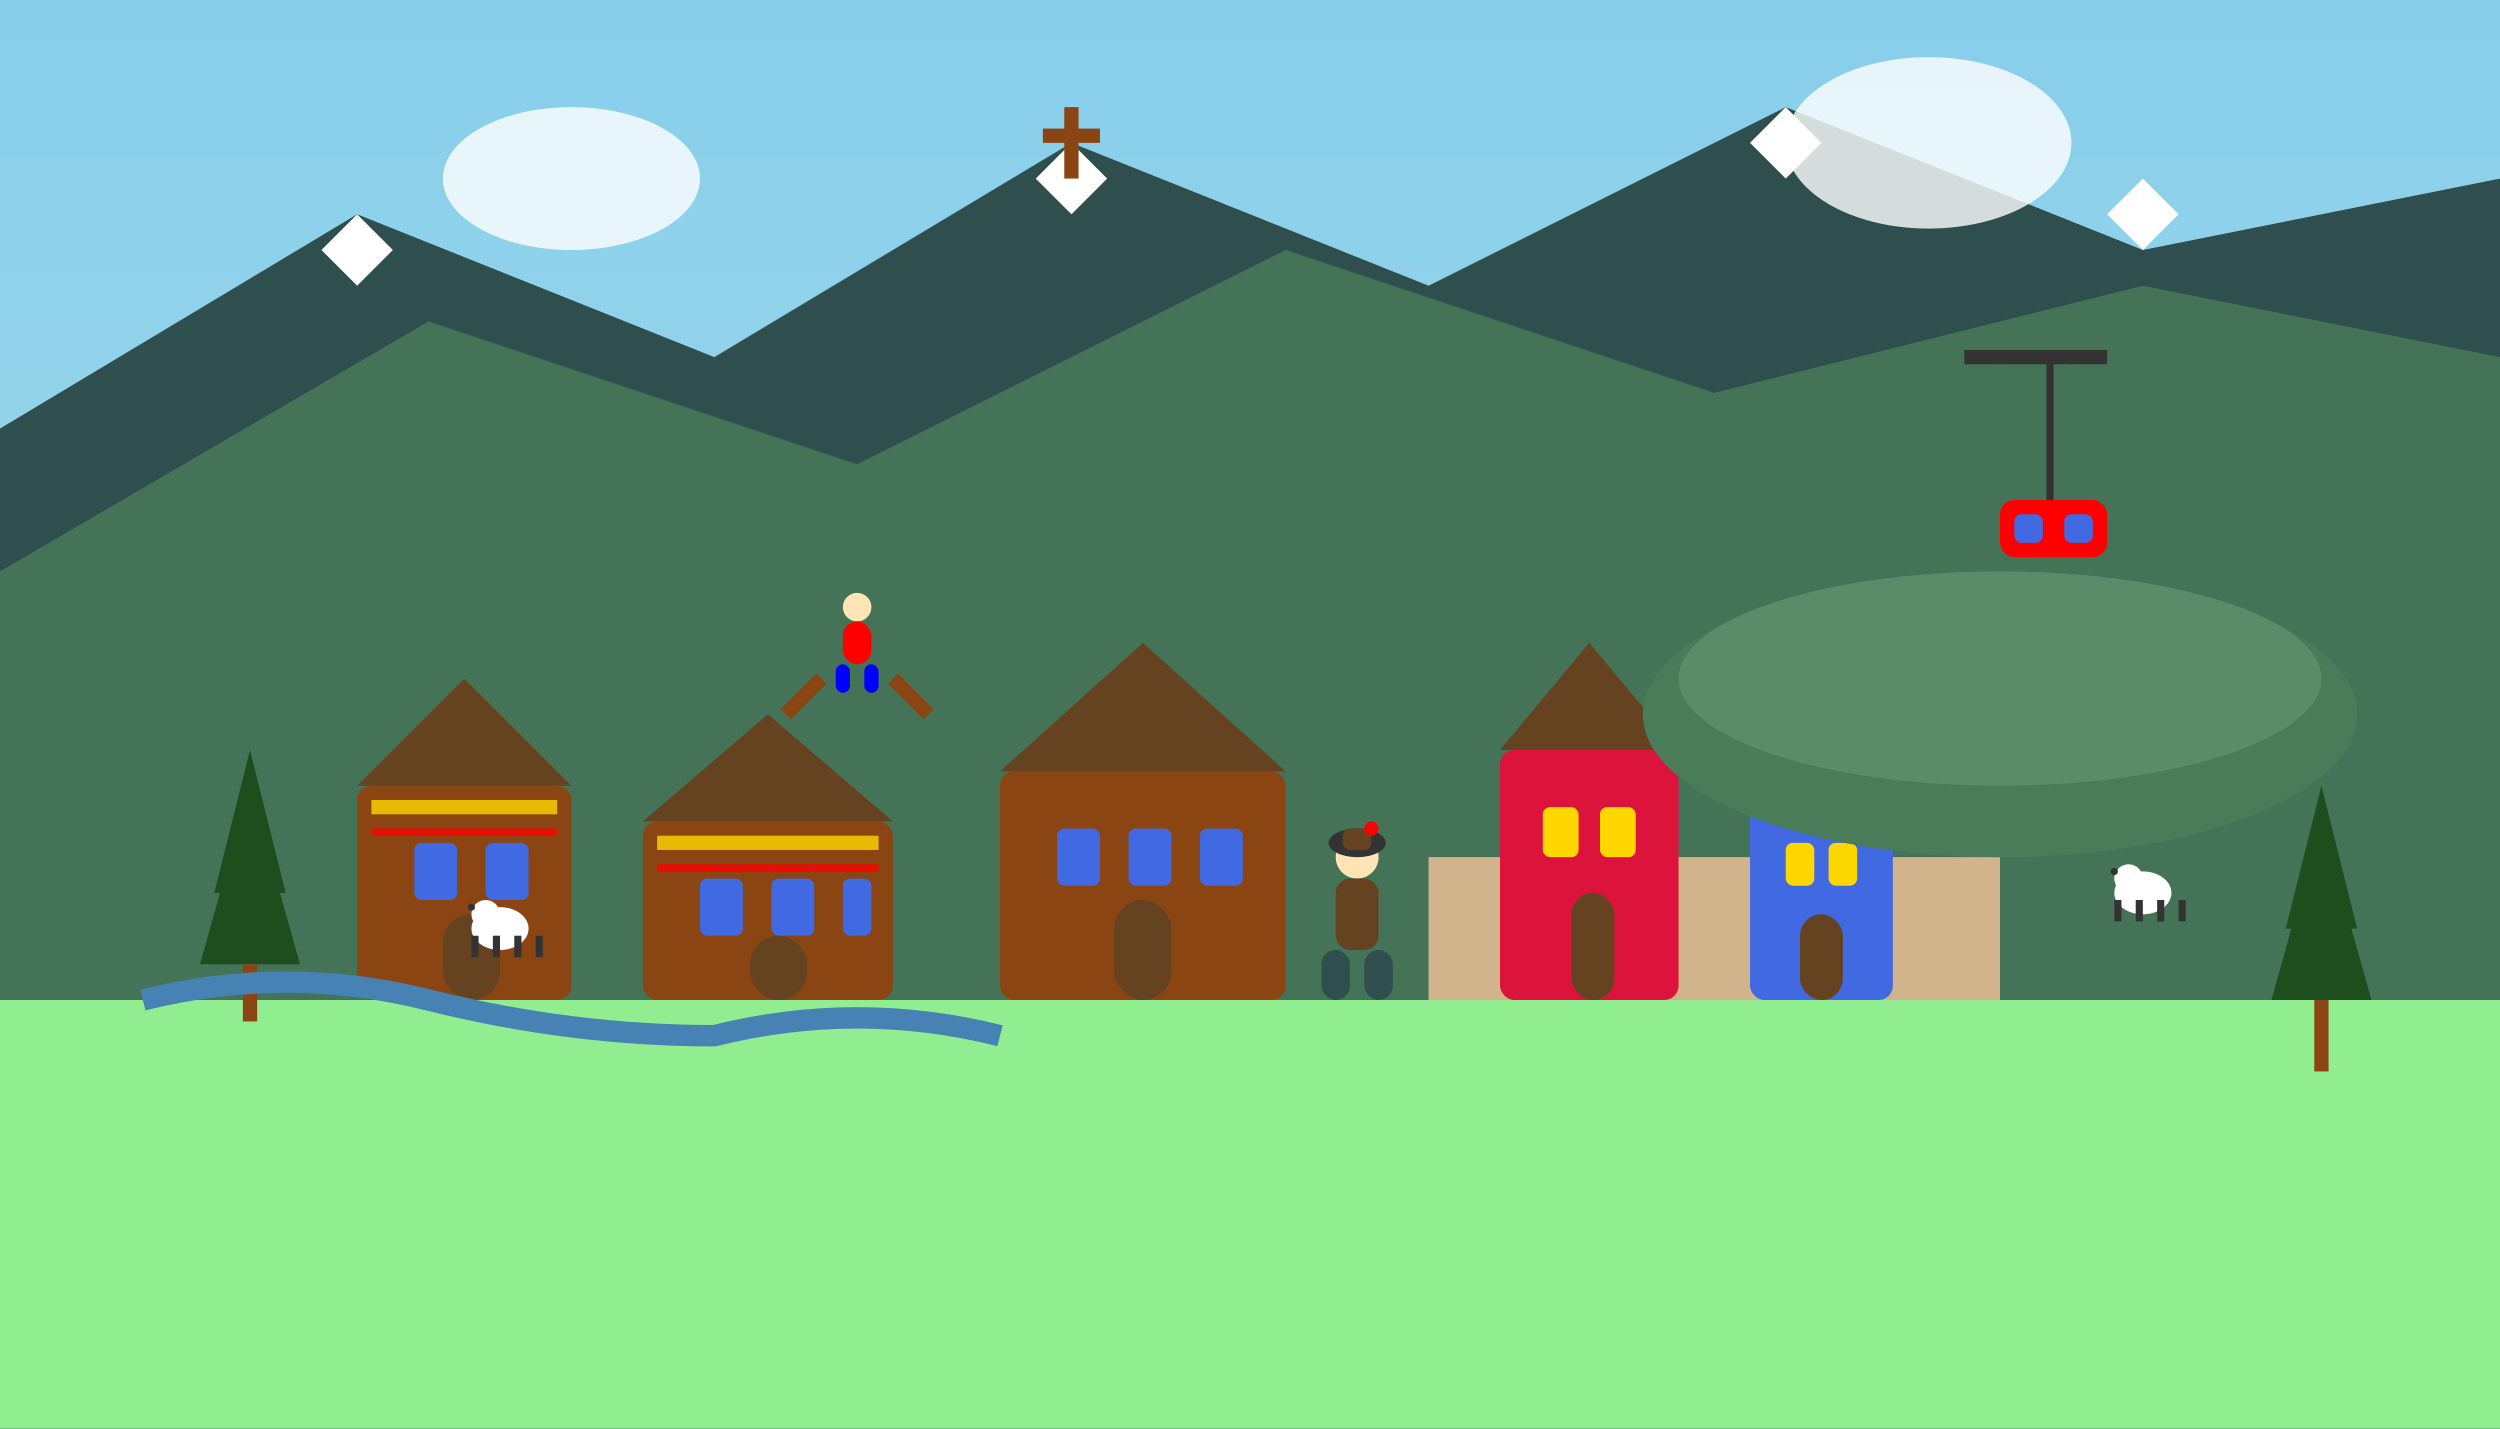 <svg width="350" height="200" viewBox="0 0 350 200" fill="none" xmlns="http://www.w3.org/2000/svg">
  <rect x="0" y="0" width="350" height="200" fill="#808080" stroke="none"/>
  <!-- Sky Background -->
  <rect width="350" height="200" fill="url(#skyGrad8)"/>
  
  <!-- Tatra Mountains Background -->
  <path d="M0 60L50 30L100 50L150 20L200 40L250 15L300 35L350 25V200H0V60Z" fill="#2F4F4F"/>
  <path d="M0 80L60 45L120 65L180 35L240 55L300 40L350 50V200H0V80Z" fill="#4a7c59" opacity="0.8"/>
  
  <!-- Snow Caps on Tatras -->
  <path d="M45 35L50 30L55 35L50 40Z" fill="#fff"/>
  <path d="M145 25L150 20L155 25L150 30Z" fill="#fff"/>
  <path d="M245 20L250 15L255 20L250 25Z" fill="#fff"/>
  <path d="M295 30L300 25L305 30L300 35Z" fill="#fff"/>
  
  <!-- Zakopane Town -->
  <rect x="0" y="140" width="350" height="60" fill="#90EE90"/>
  
  <!-- Traditional Wooden Houses -->
  <rect x="50" y="110" width="30" height="30" fill="#8B4513" rx="2"/>
  <polygon points="50,110 65,95 80,110" fill="#654321"/>
  <rect x="58" y="118" width="6" height="8" fill="#4169E1" rx="1"/>
  <rect x="68" y="118" width="6" height="8" fill="#4169E1" rx="1"/>
  <rect x="62" y="128" width="8" height="12" fill="#654321" rx="4"/>
  
  <rect x="90" y="115" width="35" height="25" fill="#8B4513" rx="2"/>
  <polygon points="90,115 107.5,100 125,115" fill="#654321"/>
  <rect x="98" y="123" width="6" height="8" fill="#4169E1" rx="1"/>
  <rect x="108" y="123" width="6" height="8" fill="#4169E1" rx="1"/>
  <rect x="118" y="123" width="4" height="8" fill="#4169E1" rx="1"/>
  <rect x="105" y="131" width="8" height="9" fill="#654321" rx="4"/>
  
  <rect x="140" y="108" width="40" height="32" fill="#8B4513" rx="2"/>
  <polygon points="140,108 160,90 180,108" fill="#654321"/>
  <rect x="148" y="116" width="6" height="8" fill="#4169E1" rx="1"/>
  <rect x="158" y="116" width="6" height="8" fill="#4169E1" rx="1"/>
  <rect x="168" y="116" width="6" height="8" fill="#4169E1" rx="1"/>
  <rect x="156" y="126" width="8" height="14" fill="#654321" rx="4"/>
  
  <!-- Krupówki Street -->
  <rect x="200" y="120" width="80" height="20" fill="#D2B48C"/>
  
  <!-- Tourist Buildings on Krupówki -->
  <rect x="210" y="105" width="25" height="35" fill="#DC143C" rx="2"/>
  <polygon points="210,105 222.5,90 235,105" fill="#654321"/>
  <rect x="216" y="113" width="5" height="7" fill="#FFD700" rx="1"/>
  <rect x="224" y="113" width="5" height="7" fill="#FFD700" rx="1"/>
  <rect x="220" y="125" width="6" height="15" fill="#654321" rx="3"/>
  
  <rect x="245" y="110" width="20" height="30" fill="#4169E1" rx="2"/>
  <polygon points="245,110 255,95 265,110" fill="#654321"/>
  <rect x="250" y="118" width="4" height="6" fill="#FFD700" rx="1"/>
  <rect x="256" y="118" width="4" height="6" fill="#FFD700" rx="1"/>
  <rect x="252" y="128" width="6" height="12" fill="#654321" rx="3"/>
  
  <!-- Góral (Highlander) Figure -->
  <circle cx="190" cy="120" r="3" fill="#FFE4B5"/>
  <rect x="187" y="123" width="6" height="10" fill="#654321" rx="2"/>
  <rect x="185" y="133" width="4" height="7" fill="#2F4F4F" rx="2"/>
  <rect x="191" y="133" width="4" height="7" fill="#2F4F4F" rx="2"/>
  
  <!-- Góral Hat -->
  <ellipse cx="190" cy="118" rx="4" ry="2" fill="#333"/>
  <rect x="188" y="116" width="4" height="3" fill="#654321" rx="1"/>
  <circle cx="192" cy="116" r="1" fill="#FF0000"/>
  
  <!-- Sheep on Hillside -->
  <ellipse cx="70" cy="130" rx="4" ry="3" fill="#fff"/>
  <circle cx="68" cy="128" r="2" fill="#fff"/>
  <circle cx="66" cy="127" r="0.5" fill="#333"/>
  <rect x="66" y="131" width="1" height="3" fill="#333"/>
  <rect x="69" y="131" width="1" height="3" fill="#333"/>
  <rect x="72" y="131" width="1" height="3" fill="#333"/>
  <rect x="75" y="131" width="1" height="3" fill="#333"/>
  
  <ellipse cx="300" cy="125" rx="4" ry="3" fill="#fff"/>
  <circle cx="298" cy="123" r="2" fill="#fff"/>
  <circle cx="296" cy="122" r="0.5" fill="#333"/>
  <rect x="296" y="126" width="1" height="3" fill="#333"/>
  <rect x="299" y="126" width="1" height="3" fill="#333"/>
  <rect x="302" y="126" width="1" height="3" fill="#333"/>
  <rect x="305" y="126" width="1" height="3" fill="#333"/>
  
  <!-- Cable Car -->
  <rect x="280" y="70" width="15" height="8" fill="#FF0000" rx="2"/>
  <rect x="282" y="72" width="4" height="4" fill="#4169E1" rx="1"/>
  <rect x="289" y="72" width="4" height="4" fill="#4169E1" rx="1"/>
  <path d="M287 70L287 50" stroke="#333" stroke-width="1"/>
  <path d="M275 50L295 50" stroke="#333" stroke-width="2"/>
  <circle cx="280" cy="50" r="1" fill="#333"/>
  <circle cx="290" cy="50" r="1" fill="#333"/>
  
  <!-- Pine Trees -->
  <polygon points="30,125 35,105 40,125" fill="#1e4d1e"/>
  <polygon points="28,135 35,110 42,135" fill="#1e4d1e"/>
  <rect x="34" y="135" width="2" height="8" fill="#8B4513"/>
  
  <polygon points="320,130 325,110 330,130" fill="#1e4d1e"/>
  <polygon points="318,140 325,115 332,140" fill="#1e4d1e"/>
  <rect x="324" y="140" width="2" height="10" fill="#8B4513"/>
  
  <!-- Gubalówka Hill -->
  <ellipse cx="280" cy="100" rx="50" ry="20" fill="#4a7c59"/>
  <ellipse cx="280" cy="95" rx="45" ry="15" fill="#5a8c69"/>
  
  <!-- Cross on Giewont -->
  <rect x="149" y="15" width="2" height="10" fill="#8B4513"/>
  <rect x="146" y="18" width="8" height="2" fill="#8B4513"/>
  
  <!-- Skiers -->
  <circle cx="120" cy="85" r="2" fill="#FFE4B5"/>
  <rect x="118" y="87" width="4" height="6" fill="#FF0000" rx="2"/>
  <rect x="117" y="93" width="2" height="4" fill="#0000FF" rx="1"/>
  <rect x="121" y="93" width="2" height="4" fill="#0000FF" rx="1"/>
  <path d="M115 95L110 100" stroke="#8B4513" stroke-width="2"/>
  <path d="M125 95L130 100" stroke="#8B4513" stroke-width="2"/>
  
  <!-- Traditional Patterns on Houses -->
  <rect x="52" y="112" width="26" height="2" fill="#FFD700" opacity="0.8"/>
  <rect x="52" y="116" width="26" height="1" fill="#FF0000" opacity="0.8"/>
  <rect x="92" y="117" width="31" height="2" fill="#FFD700" opacity="0.8"/>
  <rect x="92" y="121" width="31" height="1" fill="#FF0000" opacity="0.8"/>
  
  <!-- Mountain Stream -->
  <path d="M20 140Q40 135 60 140T100 145Q120 140 140 145" stroke="#4682B4" stroke-width="3" fill="none"/>
  
  <!-- Clouds -->
  <ellipse cx="80" cy="25" rx="18" ry="10" fill="#fff" opacity="0.8"/>
  <ellipse cx="270" cy="20" rx="20" ry="12" fill="#fff" opacity="0.8"/>
  
  <defs>
    <linearGradient id="skyGrad8" x1="0%" y1="0%" x2="0%" y2="100%">
      <stop offset="0%" style="stop-color:#87CEEB;stop-opacity:1" />
      <stop offset="100%" style="stop-color:#B0E0E6;stop-opacity:1" />
    </linearGradient>
  </defs>
</svg>

